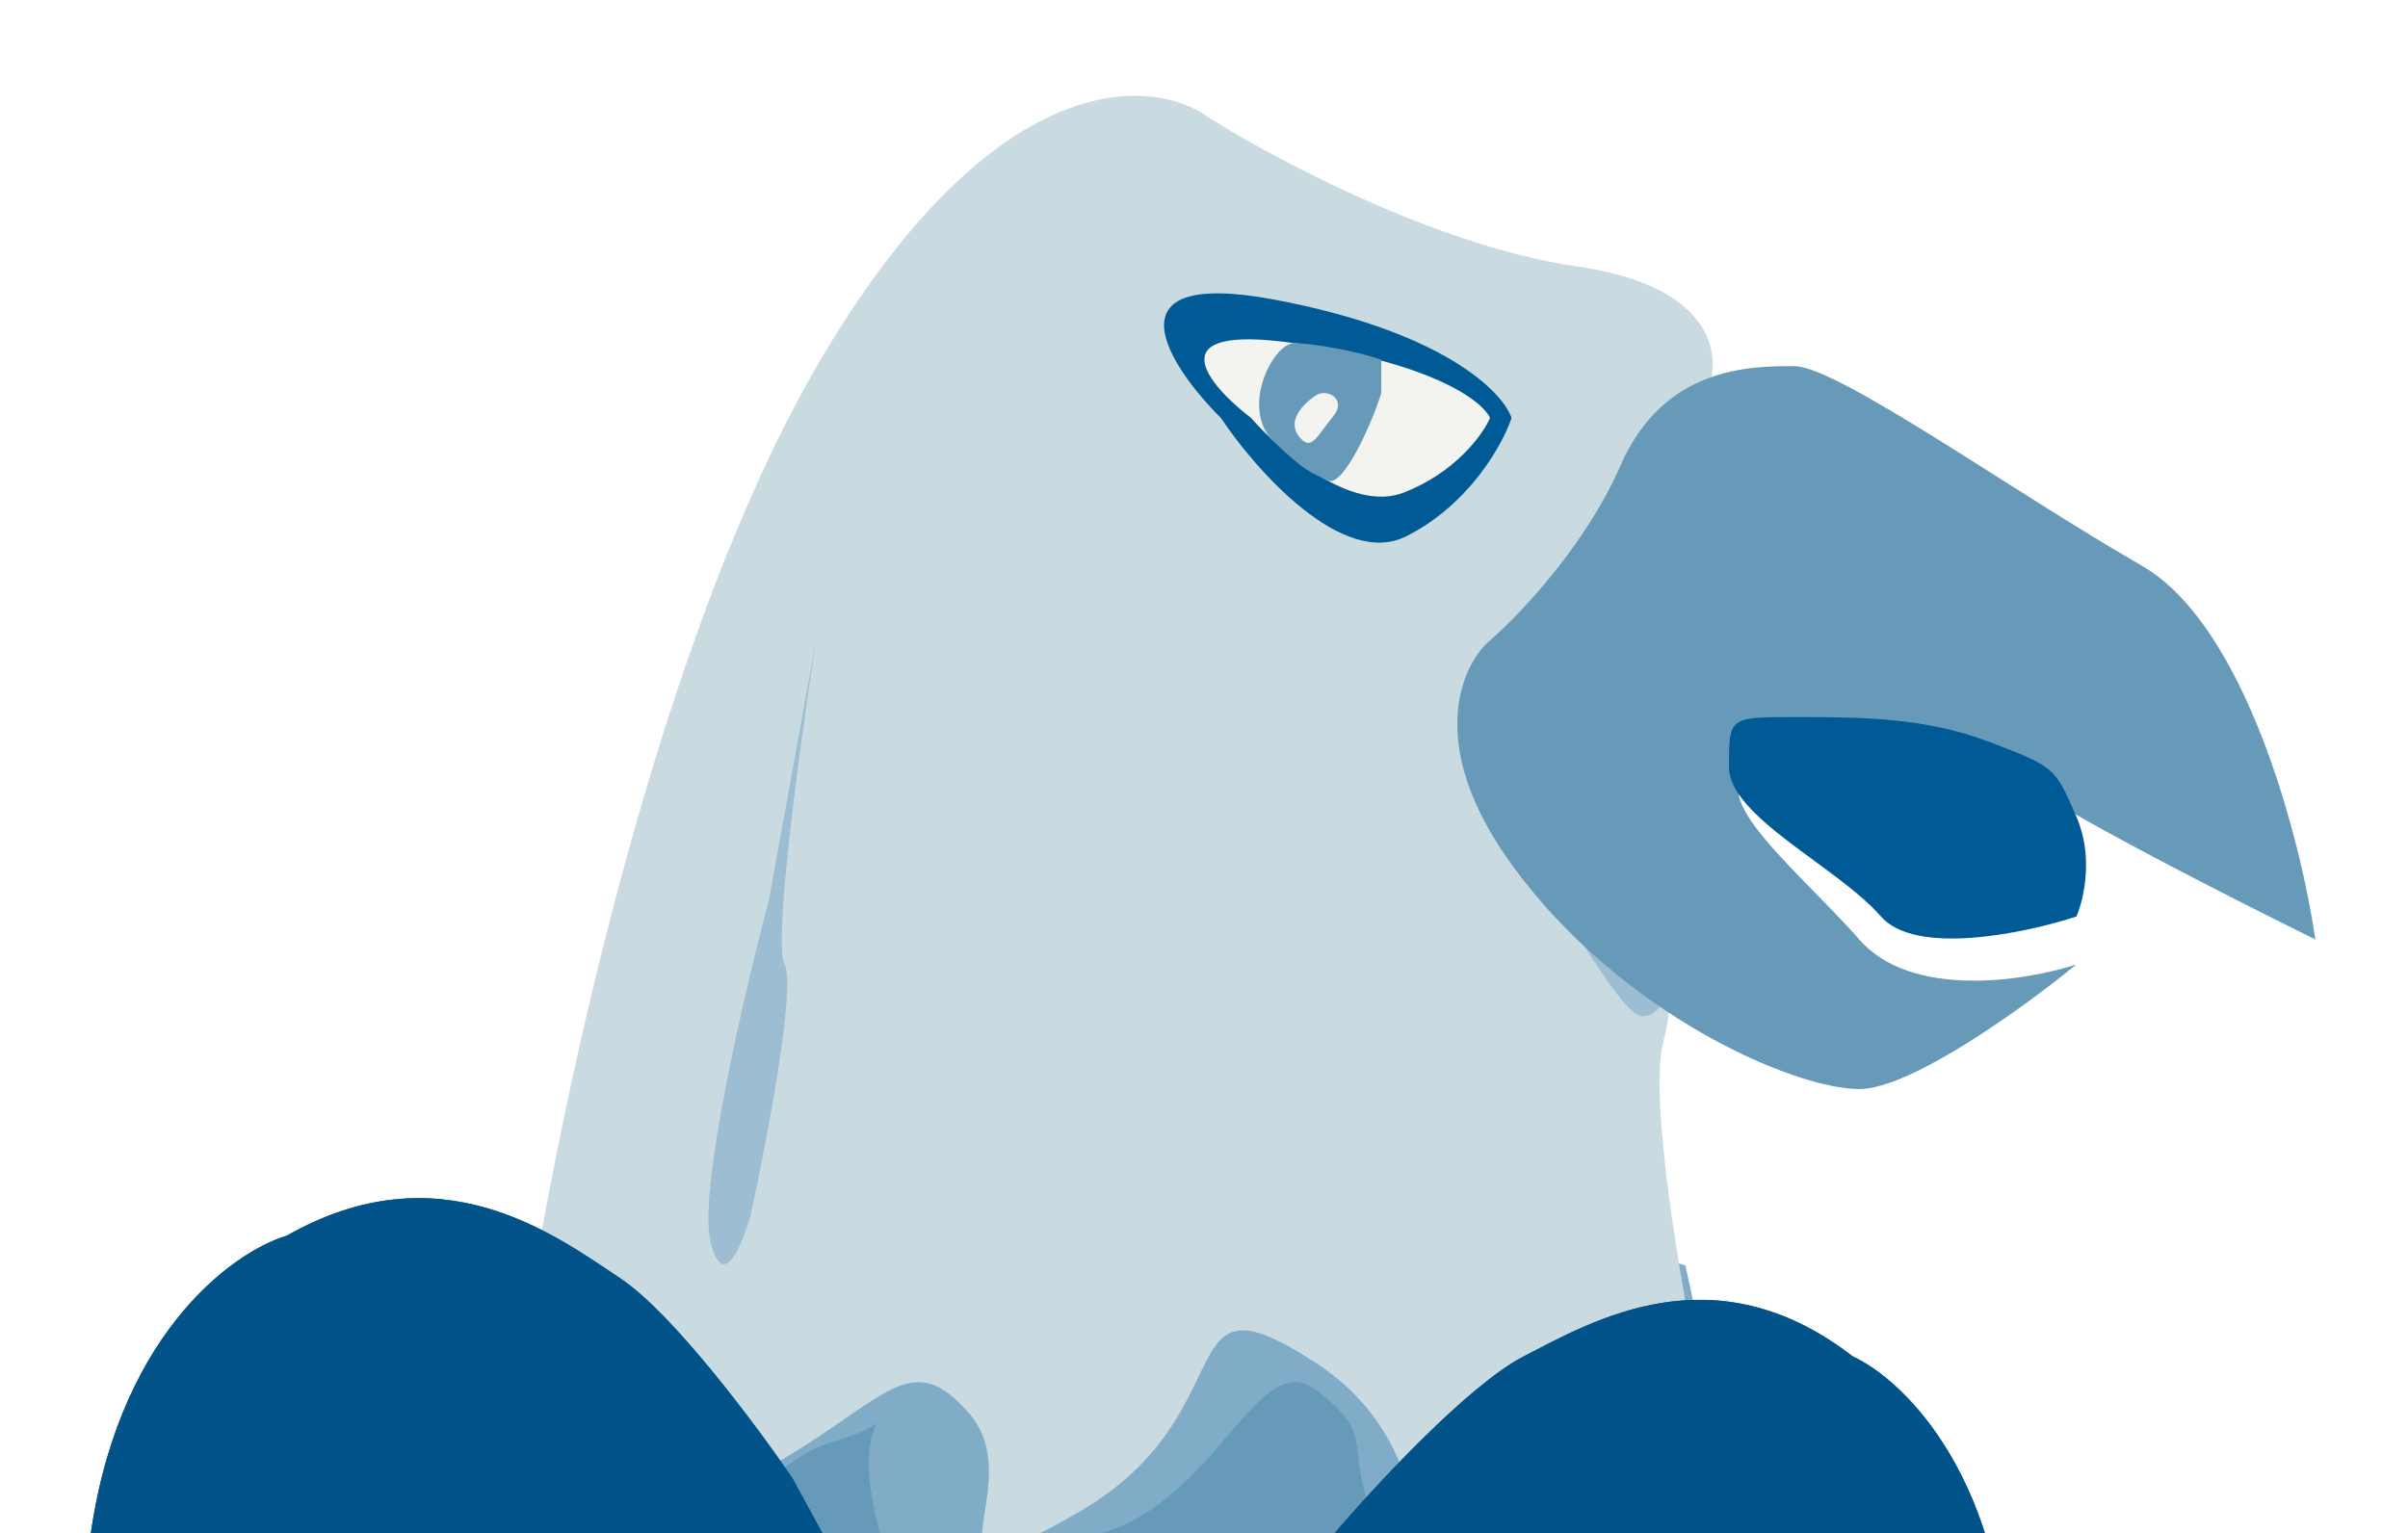 <svg width="201" height="128" viewBox="0 0 201 128" fill="none" xmlns="http://www.w3.org/2000/svg">
<g clip-path="url(#clip0_2275_4268)">
<g filter="url(#filter0_d_2275_4268)">
<path d="M113.494 132.717C121.473 132.717 121.349 138.267 120.745 138.961H125.678L137.079 130.635L143.594 117.529C142.989 111.285 131.2 102.086 129.75 98.756C128.3 95.426 111.076 105.66 106.242 105.66L41.801 116.635L40.987 118.423C42.196 121.198 52.58 133.133 55.481 134.798C59.106 136.879 60.919 134.798 62.732 130.636C64.545 126.473 64.545 128.554 69.984 132.717C75.421 136.878 75.423 136.879 82.669 143.119L82.674 143.123C89.926 149.367 88.113 141.042 95.365 141.042C102.616 141.042 92.556 132.717 102.5 132.717H113.494Z" fill="#679AB8"/>
</g>
<path d="M115.307 128.557C118.207 135.217 123.767 134.107 126.184 132.72L131.373 129.255L135.551 124.681L139.824 120.211L142.5 113.988L140.687 105.663L127.997 101.5L84.487 97.338L42.791 113.988L40.978 116.069L48.229 124.395C49.438 124.395 52.943 124.811 57.294 126.476C62.732 128.557 62.732 122.313 69.984 120.232C72.11 119.622 72.989 119.012 73.262 118.769C72.88 119.29 71.64 121.774 73.61 128.557C77.236 136.882 75.423 128.557 88.113 128.557C100.803 128.557 104.429 111.907 109.868 116.069C115.307 120.232 111.681 120.232 115.307 128.557Z" fill="#81ACC8"/>
<g filter="url(#filter1_d_2275_4268)">
<path d="M142.517 28.654C143.726 25.879 143.242 19.913 131.64 18.247C120.037 16.582 106.258 9.229 100.819 5.76C95.984 2.291 82.69 1.597 68.187 26.573C53.683 51.548 45.223 95.256 42.806 113.987C44.619 118.15 50.783 125.226 60.935 120.231C73.625 113.987 75.438 107.743 80.877 113.987C86.316 120.231 75.438 130.638 89.941 122.312C104.445 113.987 97.193 101.499 109.883 109.825C122.574 118.15 115.322 132.719 124.387 126.475C133.451 120.231 128 112 133.451 109.825C138.641 109.825 141.08 110.812 142.075 111.903C142.229 112.648 142.377 113.346 142.517 113.987C142.761 113.427 142.748 112.641 142.075 111.903C140.229 102.981 137.551 87.378 138.89 82.768C140.34 77.773 141.912 44.611 142.517 28.654Z" fill="#C9DAE1"/>
</g>
<path d="M101.911 34.899C97.5 30.503 92.207 22.37 106.322 25.008C120.438 27.645 125.437 32.701 126.172 34.899C125.437 37.097 122.643 42.153 117.35 44.791C112.057 47.428 104.852 39.295 101.911 34.899Z" fill="#005A96"/>
<path d="M104.433 34.901C100.807 32.126 96.456 26.992 108.059 28.657C119.661 30.322 123.771 33.513 124.375 34.901C123.771 36.288 121.474 39.48 117.123 41.145C112.772 42.81 106.85 37.676 104.433 34.901Z" fill="#F3F4EF"/>
<path d="M115.297 32.813V30.043C113.484 29.349 109.496 28.651 108.045 28.651C106.232 28.651 103.472 34.16 106.338 36.886C109.041 39.458 109.282 39.358 110.84 40.118C112.166 40.765 114.693 34.895 115.297 32.813Z" fill="#679AB8"/>
<path d="M108.458 36.48C109.459 37.715 109.878 36.48 111.298 34.736C112.434 33.343 110.815 32.412 109.868 32.993C109.868 32.993 107.045 34.737 108.458 36.48Z" fill="#F3F4EF"/>
<path d="M59.315 103.711C58.257 99.466 62.111 82.94 64.17 75.208L68.093 53.629C66.818 61.841 64.512 78.716 65.491 80.516C66.471 82.315 64.035 95.113 62.695 101.287C62.009 103.864 60.372 107.957 59.315 103.711Z" fill="#9DBED2"/>
<path d="M126.184 70.278C123.284 66.948 122.559 61.953 122.559 59.872L140.688 80.685L138.875 82.766C138.875 83.46 138.512 84.847 137.062 84.847C135.249 84.847 129.81 74.441 126.184 70.278Z" fill="#9DBED2"/>
<g filter="url(#filter2_d_2275_4268)">
<path d="M178.762 43.221C187.464 48.217 192.057 66.116 193.266 74.441C189.036 72.36 179.125 67.365 173.324 64.034C166.072 59.872 160.633 59.872 149.756 59.872C138.879 59.872 149.756 68.197 155.195 74.441C159.546 79.436 169.094 77.91 173.324 76.522C169.094 79.991 159.546 86.929 155.195 86.929C149.756 86.929 135.253 80.685 126.188 68.197C118.937 58.207 121.958 51.547 124.375 49.465C126.793 47.384 132.352 41.556 135.253 34.896C138.879 26.571 146.13 26.571 149.756 26.571C153.382 26.571 167.885 36.977 178.762 43.221Z" fill="#679AB8"/>
</g>
<path d="M157.008 76.522C159.909 79.852 169.094 77.91 173.324 76.522C173.929 75.135 174.775 71.527 173.324 68.197C171.511 64.034 171.511 64.034 166.073 61.953C160.634 59.872 155.195 59.872 149.757 59.872C144.318 59.872 144.318 59.872 144.318 64.034C144.318 68.197 153.382 72.36 157.008 76.522Z" fill="#005A96"/>
<g filter="url(#filter3_d_2275_4268)">
<path d="M173.656 137.56C173.656 119.68 164.984 111.236 160.648 109.25C149.084 100.309 138.966 106.27 133.185 109.25C128.559 111.634 120.658 120.176 117.285 124.15L110.058 134.58C105.24 142.03 96.76 157.824 101.386 161.4C106.011 164.976 116.803 151.963 121.621 145.01C118.249 149.976 112.949 160.804 118.731 164.38C124.512 167.956 133.666 155.937 137.521 149.48C133.666 156.433 127.692 171.532 134.63 176.3C141.375 180.935 149.577 168.109 153.127 160.546C151.184 164.961 148.331 175.397 150.53 186.73C152.842 198.65 160.166 187.723 163.538 180.77C166.911 173.817 173.656 155.44 173.656 137.56Z" fill="#005A96"/>
<path d="M173.656 137.56C173.656 119.68 164.984 111.236 160.648 109.25C149.084 100.309 138.966 106.27 133.185 109.25C128.559 111.634 120.658 120.176 117.285 124.15L110.058 134.58C105.24 142.03 96.76 157.824 101.386 161.4C106.011 164.976 116.803 151.963 121.621 145.01C118.249 149.976 112.949 160.804 118.731 164.38C124.512 167.956 133.666 155.937 137.521 149.48C133.666 156.433 127.692 171.532 134.63 176.3C141.375 180.935 149.577 168.109 153.127 160.546C151.184 164.961 148.331 175.397 150.53 186.73C152.842 198.65 160.166 187.723 163.538 180.77C166.911 173.817 173.656 155.44 173.656 137.56Z" fill="#025389"/>
</g>
<g filter="url(#filter4_d_2275_4268)">
<path d="M1.42 125.234C3.527 107.71 13.31 100.557 17.939 99.171C30.71 91.906 40.261 99.058 45.768 102.727C50.175 105.662 57.175 115.058 60.124 119.389L66.219 130.547C70.224 138.472 76.956 155.05 71.847 157.956C66.739 160.862 57.335 146.711 53.272 139.272C56.105 144.577 60.2 155.875 53.919 158.631C47.639 161.388 39.779 148.422 36.634 141.595C39.72 148.909 43.995 164.481 36.403 168.256C29.022 171.925 22.222 158.293 19.515 150.421C20.964 154.999 22.626 165.597 19.062 176.42C15.314 187.803 9.18 176.146 6.582 168.894C3.983 161.642 -0.687 142.758 1.42 125.234Z" fill="#005A96"/>
<path d="M1.42 125.234C3.527 107.71 13.31 100.557 17.939 99.171C30.71 91.906 40.261 99.058 45.768 102.727C50.175 105.662 57.175 115.058 60.124 119.389L66.219 130.547C70.224 138.472 76.956 155.05 71.847 157.956C66.739 160.862 57.335 146.711 53.272 139.272C56.105 144.577 60.2 155.875 53.919 158.631C47.639 161.388 39.779 148.422 36.634 141.595C39.72 148.909 43.995 164.481 36.403 168.256C29.022 171.925 22.222 158.293 19.515 150.421C20.964 154.999 22.626 165.597 19.062 176.42C15.314 187.803 9.18 176.146 6.582 168.894C3.983 161.642 -0.687 142.758 1.42 125.234Z" fill="#025389"/>
</g>
</g>
<defs>
<filter id="filter0_d_2275_4268" x="36.984" y="98.089" width="110.609" height="55.356" filterUnits="userSpaceOnUse" color-interpolation-filters="sRGB">
<feFlood flood-opacity="0" result="BackgroundImageFix"/>
<feColorMatrix in="SourceAlpha" type="matrix" values="0 0 0 0 0 0 0 0 0 0 0 0 0 0 0 0 0 0 127 0" result="hardAlpha"/>
<feOffset dy="4"/>
<feGaussianBlur stdDeviation="2"/>
<feComposite in2="hardAlpha" operator="out"/>
<feColorMatrix type="matrix" values="0 0 0 0 0 0 0 0 0 0 0 0 0 0 0 0 0 0 0.25 0"/>
<feBlend mode="normal" in2="BackgroundImageFix" result="effect1_dropShadow_2275_4268"/>
<feBlend mode="normal" in="SourceGraphic" in2="effect1_dropShadow_2275_4268" result="shape"/>
</filter>
<filter id="filter1_d_2275_4268" x="38.805" y="4" width="108.164" height="131.988" filterUnits="userSpaceOnUse" color-interpolation-filters="sRGB">
<feFlood flood-opacity="0" result="BackgroundImageFix"/>
<feColorMatrix in="SourceAlpha" type="matrix" values="0 0 0 0 0 0 0 0 0 0 0 0 0 0 0 0 0 0 127 0" result="hardAlpha"/>
<feOffset dy="4"/>
<feGaussianBlur stdDeviation="2"/>
<feComposite in2="hardAlpha" operator="out"/>
<feColorMatrix type="matrix" values="0 0 0 0 0 0 0 0 0 0 0 0 0 0 0 0 0 0 0.25 0"/>
<feBlend mode="normal" in2="BackgroundImageFix" result="effect1_dropShadow_2275_4268"/>
<feBlend mode="normal" in="SourceGraphic" in2="effect1_dropShadow_2275_4268" result="shape"/>
</filter>
<filter id="filter2_d_2275_4268" x="117.641" y="26.571" width="79.625" height="68.358" filterUnits="userSpaceOnUse" color-interpolation-filters="sRGB">
<feFlood flood-opacity="0" result="BackgroundImageFix"/>
<feColorMatrix in="SourceAlpha" type="matrix" values="0 0 0 0 0 0 0 0 0 0 0 0 0 0 0 0 0 0 127 0" result="hardAlpha"/>
<feOffset dy="4"/>
<feGaussianBlur stdDeviation="2"/>
<feComposite in2="hardAlpha" operator="out"/>
<feColorMatrix type="matrix" values="0 0 0 0 0 0 0 0 0 0 0 0 0 0 0 0 0 0 0.25 0"/>
<feBlend mode="normal" in2="BackgroundImageFix" result="effect1_dropShadow_2275_4268"/>
<feBlend mode="normal" in="SourceGraphic" in2="effect1_dropShadow_2275_4268" result="shape"/>
</filter>
<filter id="filter3_d_2275_4268" x="92.047" y="104.528" width="81.609" height="93.506" filterUnits="userSpaceOnUse" color-interpolation-filters="sRGB">
<feFlood flood-opacity="0" result="BackgroundImageFix"/>
<feColorMatrix in="SourceAlpha" type="matrix" values="0 0 0 0 0 0 0 0 0 0 0 0 0 0 0 0 0 0 127 0" result="hardAlpha"/>
<feOffset dx="-6" dy="4"/>
<feGaussianBlur stdDeviation="1"/>
<feComposite in2="hardAlpha" operator="out"/>
<feColorMatrix type="matrix" values="0 0 0 0 0 0 0 0 0 0 0 0 0 0 0 0 0 0 0.25 0"/>
<feBlend mode="normal" in2="BackgroundImageFix" result="effect1_dropShadow_2275_4268"/>
<feBlend mode="normal" in="SourceGraphic" in2="effect1_dropShadow_2275_4268" result="shape"/>
</filter>
<filter id="filter4_d_2275_4268" x="0.891" y="96.038" width="80.797" height="91.147" filterUnits="userSpaceOnUse" color-interpolation-filters="sRGB">
<feFlood flood-opacity="0" result="BackgroundImageFix"/>
<feColorMatrix in="SourceAlpha" type="matrix" values="0 0 0 0 0 0 0 0 0 0 0 0 0 0 0 0 0 0 127 0" result="hardAlpha"/>
<feOffset dx="6" dy="4"/>
<feGaussianBlur stdDeviation="1"/>
<feComposite in2="hardAlpha" operator="out"/>
<feColorMatrix type="matrix" values="0 0 0 0 0 0 0 0 0 0 0 0 0 0 0 0 0 0 0.25 0"/>
<feBlend mode="normal" in2="BackgroundImageFix" result="effect1_dropShadow_2275_4268"/>
<feBlend mode="normal" in="SourceGraphic" in2="effect1_dropShadow_2275_4268" result="shape"/>
</filter>
<clipPath id="clip0_2275_4268">
<rect width="201" height="128" fill="white"/>
</clipPath>
</defs>
</svg>
